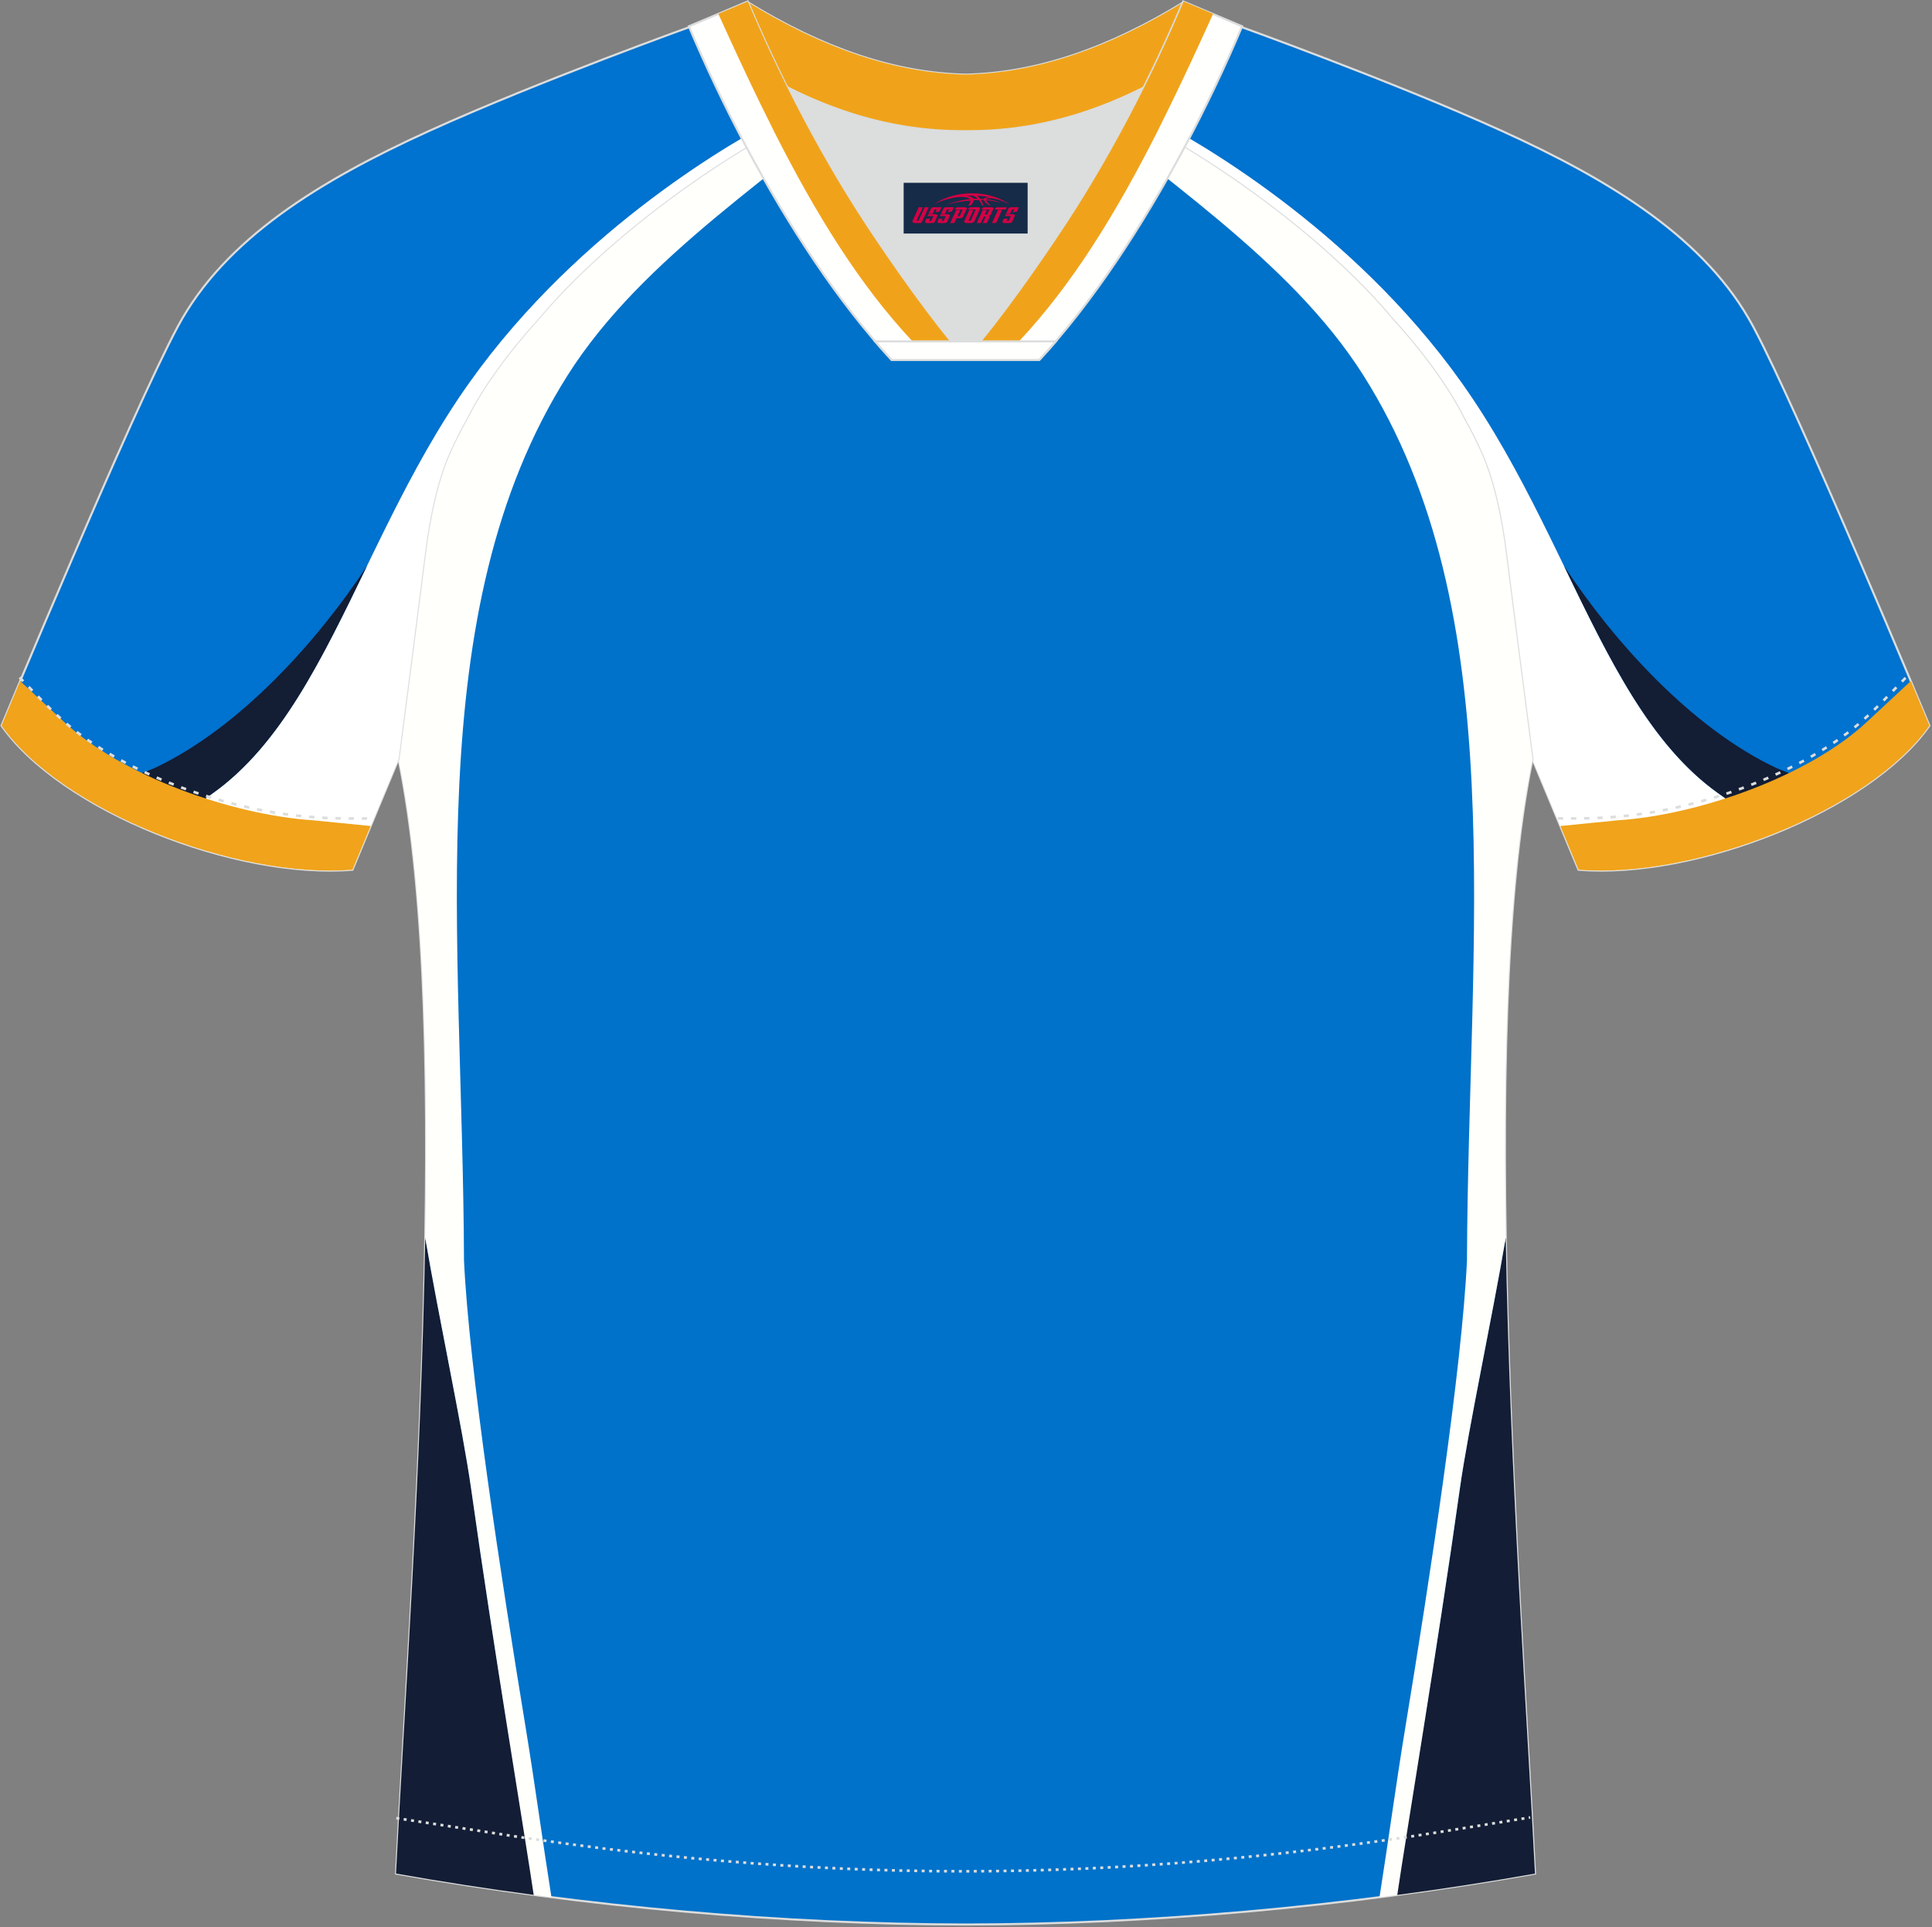 <?xml version="1.0" encoding="utf-8"?>
<!-- Generator: Adobe Illustrator 22.0.0, SVG Export Plug-In . SVG Version: 6.00 Build 0)  -->
<svg xmlns="http://www.w3.org/2000/svg" xmlns:xlink="http://www.w3.org/1999/xlink" version="1.1" id="图层_1" x="0px" y="0px" width="374px" height="373px" viewBox="0 0 374 373" enable-background="new 0 0 374 373" xml:space="preserve">
<rect x="0" y="0" width="374" height="373" fill="#808080" stroke="none"/>
<g>
	<path fill="#0072CF" stroke="#DCDDDD" stroke-width="0.4" stroke-miterlimit="22.926" d="M222.01,24.3   c7.08-5.95,12.46-12.55,16.99-19.55c0,0,30.63,10.99,51.78,20.61c21.15,9.61,39.54,20.88,48.61,37.85   c9.08,16.97,34.11,77.23,34.11,77.23c-11.56,16.47-45.25,29.73-67.93,27.89l-8.91-21.4c0,0-3.8-29.24-5.12-39.81   c-0.85-6.78-2.31-14.06-4.84-19.68c-1.01-2.25-2.15-4.48-3.4-6.7c-3.26-6.52-8.77-13.67-13.7-19.02   C257.72,47.47,238.37,33.04,222.01,24.3z"/>
	<path fill="#FFFFFF" d="M223.48,23.02c7.01,3.62,37.9,20.7,59.47,51.05c24.25,34.12,30.22,77.38,63.64,85.96   c-13.42,5.91-28.82,9.3-41.03,8.31l-8.91-21.4c0,0-3.8-29.24-5.12-39.81c-0.85-6.78-2.32-14.06-4.84-19.68   c-1.01-2.25-2.15-4.48-3.4-6.7c-3.26-6.52-8.77-13.66-13.7-19.02c-11.89-14.26-31.24-28.69-47.6-37.44   C222.51,23.87,223,23.45,223.48,23.02z"/>
	<path fill="#131D34" d="M302.76,109.52c9.43,14.36,24.55,31.35,41.17,39.15c0.61,0.28,5.56,2.17,6.17,2.43   c-3.91,1.82-8.59,4.53-12.75,5.82c-0.33-0.23-4.47-3.21-4.79-3.44C319.4,144.07,311.48,127.5,302.76,109.52z"/>
	<path fill="#F0A31B" d="M369.89,131.82c2.23,5.3,3.61,8.61,3.61,8.61c-11.56,16.47-45.26,29.73-67.93,27.9l-3.52-8.46   c5.59-0.56,10.95-1.1,11.14-1.11c15.63-1.02,36.97-8.54,48.21-19.05L369.89,131.82z"/>
	<path fill="#0072CA" stroke="#DCDDDD" stroke-width="0.4" stroke-miterlimit="22.926" d="M291.55,107.24   c1.27,10.18,4.85,37.71,5.11,39.69c-10.86,52.55-2.19,162.18,0.49,215.68c-36.81,6.53-75.42,9.83-110.24,9.86   c-34.82-0.04-73.43-3.33-110.24-9.86c2.68-53.5,11.35-163.13,0.49-215.68c0.26-1.98,3.83-29.51,5.11-39.69   c0.85-6.78,2.31-14.06,4.84-19.68c1.01-2.25,2.15-4.48,3.4-6.7c3.26-6.52,8.77-13.67,13.69-19.02   c11.2-13.44,29.03-27.03,44.74-35.86c0.96-0.54-1.02-15.4-0.07-15.9c3.94,3.31,25.19,3.25,30.32,6.12l-2.64,0.68   c6.1,2.82,12.98,4.24,19.71,4.25c6.74-0.02-2.73-1.43,3.36-4.26l5.69-2.51c5.14-2.87,16.2-2.27,20.14-5.59   c0.73,0.39-1.96,16.43-1.22,16.84c15.87,8.82,34.04,22.6,45.4,36.23c4.92,5.36,10.44,12.5,13.7,19.02c1.25,2.22,2.39,4.46,3.39,6.7   C289.24,93.19,290.7,100.47,291.55,107.24z"/>
	<path fill="#131D35" d="M270.41,364.84c0.17-0.99,0.38-2.2,0.62-3.6c2.3-13.33,7.56-44.45,11.56-73.1   c1.61-11.52,6.34-33.52,8.89-48.61c0.77,45.37,4.15,93.06,5.66,123.09c-8.83,1.57-17.77,2.95-26.73,4.14V364.84L270.41,364.84z"/>
	<path fill="#FFFFFC" d="M283.98,243.91c0.24-63.15,8.85-125.58-20.05-171.26c-14.32-22.63-39.99-38.5-61.37-57.08l2.74-1.21   c5.14-2.87,16.2-2.27,20.14-5.59c0.73,0.39-1.96,16.43-1.22,16.84c15.87,8.82,34.04,22.6,45.4,36.23   c4.92,5.36,10.44,12.5,13.7,19.02c1.25,2.22,2.39,4.46,3.39,6.7c2.52,5.62,3.99,12.9,4.84,19.68c1.27,10.18,4.85,37.71,5.11,39.69   c-4.76,23.06-5.77,57.12-5.17,92.6c-2.55,15.1-7.27,37.08-8.89,48.6c-4.38,31.16-10.49,67.51-12.11,78.6   c-1.15,0.15-2.3,0.3-3.44,0.45c1.71-10.85,3.17-21.78,4.96-32.63C276.8,305.47,283.04,264.63,283.98,243.91z"/>
	<path fill="#131D35" d="M103.4,364.84c-0.17-0.99-0.38-2.2-0.63-3.6c-2.3-13.33-7.56-44.45-11.56-73.1   c-1.61-11.52-6.34-33.51-8.89-48.61c-0.77,45.36-4.15,93.06-5.66,123.08c8.83,1.57,17.77,2.95,26.73,4.14L103.4,364.84   L103.4,364.84z"/>
	<path fill="#FFFFFC" d="M89.82,243.91c-0.24-63.15-8.85-125.58,20.05-171.26c14.6-23.08,41.02-39.13,62.65-58.2   c-8.33-1.31-20.75-1.92-23.67-4.37c-0.95,0.5,1.03,15.36,0.07,15.91c-15.71,8.84-33.54,22.43-44.74,35.86   c-4.93,5.36-10.44,12.51-13.69,19.02c-1.25,2.22-2.39,4.46-3.4,6.7c-2.53,5.62-3.99,12.9-4.84,19.68   c-1.27,10.18-4.85,37.71-5.11,39.69c4.77,23.07,5.77,57.13,5.17,92.61c2.55,15.1,7.27,37.08,8.89,48.59   c4.38,31.16,10.49,67.51,12.11,78.6c1.15,0.15,2.29,0.3,3.44,0.45c-1.72-10.85-3.18-21.78-4.96-32.63   C97.01,305.47,90.76,264.63,89.82,243.91z"/>
	<path fill="#0072CF" stroke="#DCDDDD" stroke-width="0.4" stroke-miterlimit="22.926" d="M151.8,24.3   c-7.08-5.95-12.46-12.55-16.99-19.55c0,0-30.63,10.99-51.78,20.61c-21.15,9.61-39.54,20.88-48.62,37.85S0.3,140.44,0.3,140.44   c11.56,16.47,45.26,29.73,67.93,27.89l8.91-21.4c0,0,3.8-29.24,5.12-39.81c0.85-6.78,2.31-14.06,4.84-19.68   c1.01-2.25,2.15-4.48,3.4-6.7c3.26-6.52,8.77-13.67,13.69-19.02C116.09,47.47,135.44,33.04,151.8,24.3z"/>
	<path fill="#FFFFFF" d="M150.32,23.02c-7.02,3.62-37.9,20.7-59.47,51.05c-24.25,34.12-30.22,77.38-63.64,85.96   c13.42,5.91,28.82,9.3,41.03,8.31l8.91-21.4c0,0,3.8-29.24,5.12-39.81c0.85-6.78,2.31-14.06,4.84-19.68   c1.01-2.25,2.15-4.48,3.4-6.7c3.26-6.52,8.77-13.66,13.7-19.02c11.89-14.26,31.24-28.69,47.6-37.44   C151.3,23.87,150.81,23.45,150.32,23.02z"/>
	<path fill="#131D34" d="M71.05,109.52c-9.43,14.36-24.55,31.35-41.17,39.15c-0.6,0.28-5.56,2.17-6.17,2.43   c3.91,1.82,8.6,4.53,12.75,5.82c0.33-0.23,4.47-3.21,4.79-3.44C54.4,144.07,62.33,127.5,71.05,109.52z"/>
	<path fill="#F0A31B" d="M3.91,131.82c-2.23,5.3-3.61,8.61-3.61,8.61c11.56,16.47,45.26,29.73,67.93,27.9l3.52-8.46   c-5.59-0.56-10.95-1.1-11.14-1.11c-15.63-1.02-36.97-8.54-48.21-19.05L3.91,131.82z"/>
	<path fill="none" stroke="#DCDDDD" stroke-width="0.51" stroke-miterlimit="22.926" stroke-dasharray="1.02,1.531" d="   M3.79,131.11c2.92,3.02,6.08,6.41,9.27,9.11c10.32,8.74,27.36,15.21,41.6,17.27c5.61,0.82,10.34,0.99,16.71,0.91"/>
	<path fill="none" stroke="#DCDDDD" stroke-width="0.51" stroke-miterlimit="22.926" stroke-dasharray="0.576,0.865" d="   M76.72,351.88c1.31,0.22,15.14,2.31,16.44,2.52c30.89,4.95,61.95,7.77,93.3,7.77c30.85,0,61.41-2.73,91.81-7.53   c1.8-0.28,16.13-2.59,17.94-2.89"/>
	<path fill="none" stroke="#DCDDDD" stroke-width="0.51" stroke-miterlimit="22.926" stroke-dasharray="1.02,1.531" d="   M368.88,131.19c-2.9,3-6.04,6.35-9.19,9.02c-10.32,8.74-27.36,15.21-41.6,17.27c-5.61,0.82-10.34,0.99-16.71,0.91"/>
	<path fill="#F0A31A" stroke="#DCDDDD" stroke-width="0.183" stroke-miterlimit="22.926" d="M145.44,12.86   c13.69,8.44,27.53,12.57,41.51,12.42c13.98,0.15,27.82-3.98,41.51-12.42c1.75-6.97,0.68-12.56,0.68-12.56   c-14.63,8.96-28.42,13.72-42.2,14.04c-13.77-0.31-27.57-5.07-42.2-14.04C144.75,0.29,143.68,5.89,145.44,12.86z"/>
	<path fill="#DCDDDD" d="M218.12,18.4c-10.31,4.7-20.7,6.99-31.17,6.88c-10.47,0.11-20.86-2.17-31.17-6.88   c-1.16-0.53-2.32-1.09-3.48-1.68c4.1,8.24,8.69,16.46,13.6,24.17c4.88,7.67,14.79,21.97,21.04,28.72l-0.04,0.06   c6.25-6.75,16.15-21.05,21.04-28.72c4.91-7.71,9.5-15.93,13.6-24.17l0.02-0.04C220.42,17.32,219.27,17.87,218.12,18.4z"/>
	<path fill="#FFFFFE" stroke="#DCDDDD" stroke-width="0.4" stroke-miterlimit="22.926" d="M152.12,16.37   c-2.68-5.4-5.15-10.81-7.37-16.08l-11.4,4.8c3.2,7.6,6.93,15.49,11.06,23.25c8.22,15.44,17.99,30.33,28.21,41.32h14.29l0.04-0.06   c-6.25-6.75-16.15-21.05-21.04-28.72c-4.91-7.71-9.5-15.93-13.6-24.17C152.24,16.6,152.18,16.48,152.12,16.37z"/>
	<path fill="#FFFFFE" stroke="#DCDDDD" stroke-width="0.4" stroke-miterlimit="22.926" d="M221.68,16.37   c2.68-5.4,5.15-10.81,7.37-16.08l11.4,4.8c-3.2,7.6-6.93,15.49-11.06,23.25c-8.22,15.44-18,30.33-28.21,41.32H186.9l-0.04-0.06   c6.25-6.75,16.16-21.05,21.04-28.72c4.91-7.71,9.5-15.93,13.6-24.17C221.57,16.6,221.62,16.48,221.68,16.37z"/>
	<path fill="#F0A31A" d="M149.81,25.38c8.24,16.26,16.61,29.77,26.83,40.68h7.24c-6.07-7.39-13.83-18.67-17.98-25.18   c-4.91-7.71-9.5-15.93-13.6-24.17l-0.17-0.35c-1-2.01-1.97-4.02-2.91-6.03c-1.58-3.38-3.07-6.74-4.46-10.05l-5.7,2.4   c2.76,6.1,5.45,11.9,8.13,17.4c0.67,1.38,1.34,2.73,2.02,4.07C149.4,24.57,149.61,24.98,149.81,25.38z"/>
	<path fill="#F0A31A" d="M224.09,25.38c-8.23,16.26-16.61,29.77-26.83,40.68h-7.24c6.07-7.39,13.83-18.67,17.97-25.18   c4.91-7.71,9.5-15.93,13.6-24.17l0.18-0.35c1-2.01,1.97-4.02,2.9-6.03c1.58-3.38,3.07-6.74,4.46-10.05l5.7,2.4   c-2.76,6.1-5.45,11.9-8.13,17.4c-0.67,1.38-1.34,2.73-2.01,4.07C224.5,24.57,224.29,24.98,224.09,25.38z"/>
	<path fill="#FFFFFE" stroke="#DCDDDD" stroke-width="0.4" stroke-miterlimit="22.926" d="M186.9,69.67h14.28   c1.08-1.16,2.15-2.36,3.21-3.6h-14.38h-0.09h-6.05H169.4c1.07,1.24,2.14,2.44,3.21,3.6H186.9z"/>
	
</g>
<g id="tag_logo">
	<rect y="35.38" fill="#162B48" width="24" height="9.818" x="174.93"/>
	<g>
		<path fill="#D30044" d="M190.89,38.57l0.005-0.011c0.131-0.311,1.085-0.262,2.351,0.071c0.715,0.24,1.44,0.54,2.193,0.9    c-0.218-0.147-0.447-0.289-0.682-0.42l0.011,0.005l-0.011-0.005c-1.478-0.845-3.218-1.418-5.1-1.62    c-1.282-0.115-1.658-0.082-2.411-0.055c-2.449,0.142-4.68,0.905-6.458,2.095c1.26-0.638,2.722-1.075,4.195-1.336    c1.467-0.18,2.476-0.033,2.771,0.344c-1.691,0.175-3.469,0.633-4.555,1.075c1.156-0.338,2.967-0.665,4.647-0.813    c0.016,0.251-0.115,0.567-0.415,0.96h0.475c0.376-0.382,0.584-0.725,0.595-1.004c0.333-0.022,0.66-0.033,0.971-0.033    C189.72,39.01,189.93,39.36,190.13,39.75h0.262c-0.125-0.344-0.295-0.687-0.518-1.036c0.207,0,0.393,0.005,0.567,0.011    c0.104,0.267,0.496,0.66,1.058,1.025h0.245c-0.442-0.365-0.753-0.753-0.835-1.004c1.047,0.065,1.696,0.224,2.885,0.513    C192.71,38.83,191.97,38.66,190.89,38.57z M188.45,38.48c-0.164-0.295-0.655-0.485-1.402-0.551    c0.464-0.033,0.922-0.055,1.364-0.055c0.311,0.147,0.589,0.344,0.84,0.589C188.99,38.46,188.72,38.47,188.45,38.48z M190.43,38.53c-0.224-0.016-0.458-0.027-0.715-0.044c-0.147-0.202-0.311-0.398-0.502-0.6c0.082,0,0.164,0.005,0.24,0.011    c0.72,0.033,1.429,0.125,2.138,0.273C190.92,38.13,190.54,38.29,190.43,38.53z"/>
		<path fill="#D30044" d="M177.85,40.11L176.68,42.66C176.5,43.03,176.77,43.17,177.25,43.17l0.873,0.005    c0.115,0,0.251-0.049,0.327-0.175l1.342-2.891H179.01L177.79,42.74H177.62c-0.147,0-0.185-0.033-0.147-0.125l1.156-2.504H177.85L177.85,40.11z M179.71,41.46h1.271c0.36,0,0.584,0.125,0.442,0.425L180.95,42.92C180.85,43.14,180.58,43.17,180.35,43.17H179.43c-0.267,0-0.442-0.136-0.349-0.333l0.235-0.513h0.742L179.88,42.7C179.86,42.75,179.9,42.76,179.96,42.76h0.18    c0.082,0,0.125-0.016,0.147-0.071l0.376-0.813c0.011-0.022,0.011-0.044-0.055-0.044H179.54L179.71,41.46L179.71,41.46z M180.53,41.39h-0.78l0.475-1.025c0.098-0.218,0.338-0.256,0.578-0.256H182.25L181.86,40.95L181.08,41.07l0.262-0.562H181.05c-0.082,0-0.12,0.016-0.147,0.071L180.53,41.39L180.53,41.39z M182.12,41.46L181.95,41.83h1.069c0.06,0,0.06,0.016,0.049,0.044    L182.69,42.69C182.67,42.74,182.63,42.76,182.55,42.76H182.37c-0.055,0-0.104-0.011-0.082-0.06l0.175-0.376H181.72L181.49,42.84C181.39,43.03,181.57,43.17,181.84,43.17h0.916c0.24,0,0.502-0.033,0.605-0.251l0.475-1.031c0.142-0.3-0.082-0.425-0.442-0.425H182.12L182.12,41.46z M182.93,41.39l0.371-0.818c0.022-0.055,0.06-0.071,0.147-0.071h0.295L183.48,41.06l0.791-0.115l0.387-0.845H183.21c-0.24,0-0.48,0.038-0.578,0.256L182.16,41.39L182.93,41.39L182.93,41.39z M185.33,41.85h0.278c0.087,0,0.153-0.022,0.202-0.115    l0.496-1.075c0.033-0.076-0.011-0.12-0.125-0.12H184.78l0.431-0.431h1.522c0.355,0,0.485,0.153,0.393,0.355l-0.676,1.445    c-0.06,0.125-0.175,0.333-0.644,0.327l-0.649-0.005L184.72,43.17H183.94l1.178-2.558h0.785L185.33,41.85L185.33,41.85z     M187.92,42.66c-0.022,0.049-0.06,0.076-0.142,0.076h-0.191c-0.082,0-0.109-0.027-0.082-0.076l0.944-2.051h-0.785l-0.987,2.138    c-0.125,0.273,0.115,0.415,0.453,0.415h0.72c0.327,0,0.649-0.071,0.769-0.322l1.085-2.384c0.093-0.202-0.06-0.355-0.415-0.355    h-1.533l-0.431,0.431h1.38c0.115,0,0.164,0.033,0.131,0.104L187.92,42.66L187.92,42.66z M190.64,41.53h0.278    c0.087,0,0.158-0.022,0.202-0.115l0.344-0.753c0.033-0.076-0.011-0.12-0.125-0.12h-1.402l0.425-0.431h1.527    c0.355,0,0.485,0.153,0.393,0.355l-0.529,1.124c-0.044,0.093-0.147,0.18-0.393,0.18c0.224,0.011,0.256,0.158,0.175,0.327    l-0.496,1.075h-0.785l0.54-1.167c0.022-0.055-0.005-0.087-0.104-0.087h-0.235L189.87,43.17h-0.785l1.178-2.558h0.785L190.64,41.53L190.64,41.53z M193.21,40.62L192.03,43.17h0.785l1.184-2.558H193.21L193.21,40.62z M194.72,40.55l0.202-0.431h-2.1l-0.295,0.431    H194.72L194.72,40.55z M194.7,41.46h1.271c0.36,0,0.584,0.125,0.442,0.425l-0.475,1.031c-0.104,0.218-0.371,0.251-0.605,0.251    h-0.916c-0.267,0-0.442-0.136-0.349-0.333l0.235-0.513h0.742L194.87,42.7c-0.022,0.049,0.022,0.06,0.082,0.06h0.18    c0.082,0,0.125-0.016,0.147-0.071l0.376-0.813c0.011-0.022,0.011-0.044-0.049-0.044h-1.069L194.7,41.46L194.7,41.46z     M195.51,41.39H194.73l0.475-1.025c0.098-0.218,0.338-0.256,0.578-0.256h1.451l-0.387,0.845l-0.791,0.115l0.262-0.562h-0.295    c-0.082,0-0.12,0.016-0.147,0.071L195.51,41.39z"/>
	</g>
</g>
</svg>